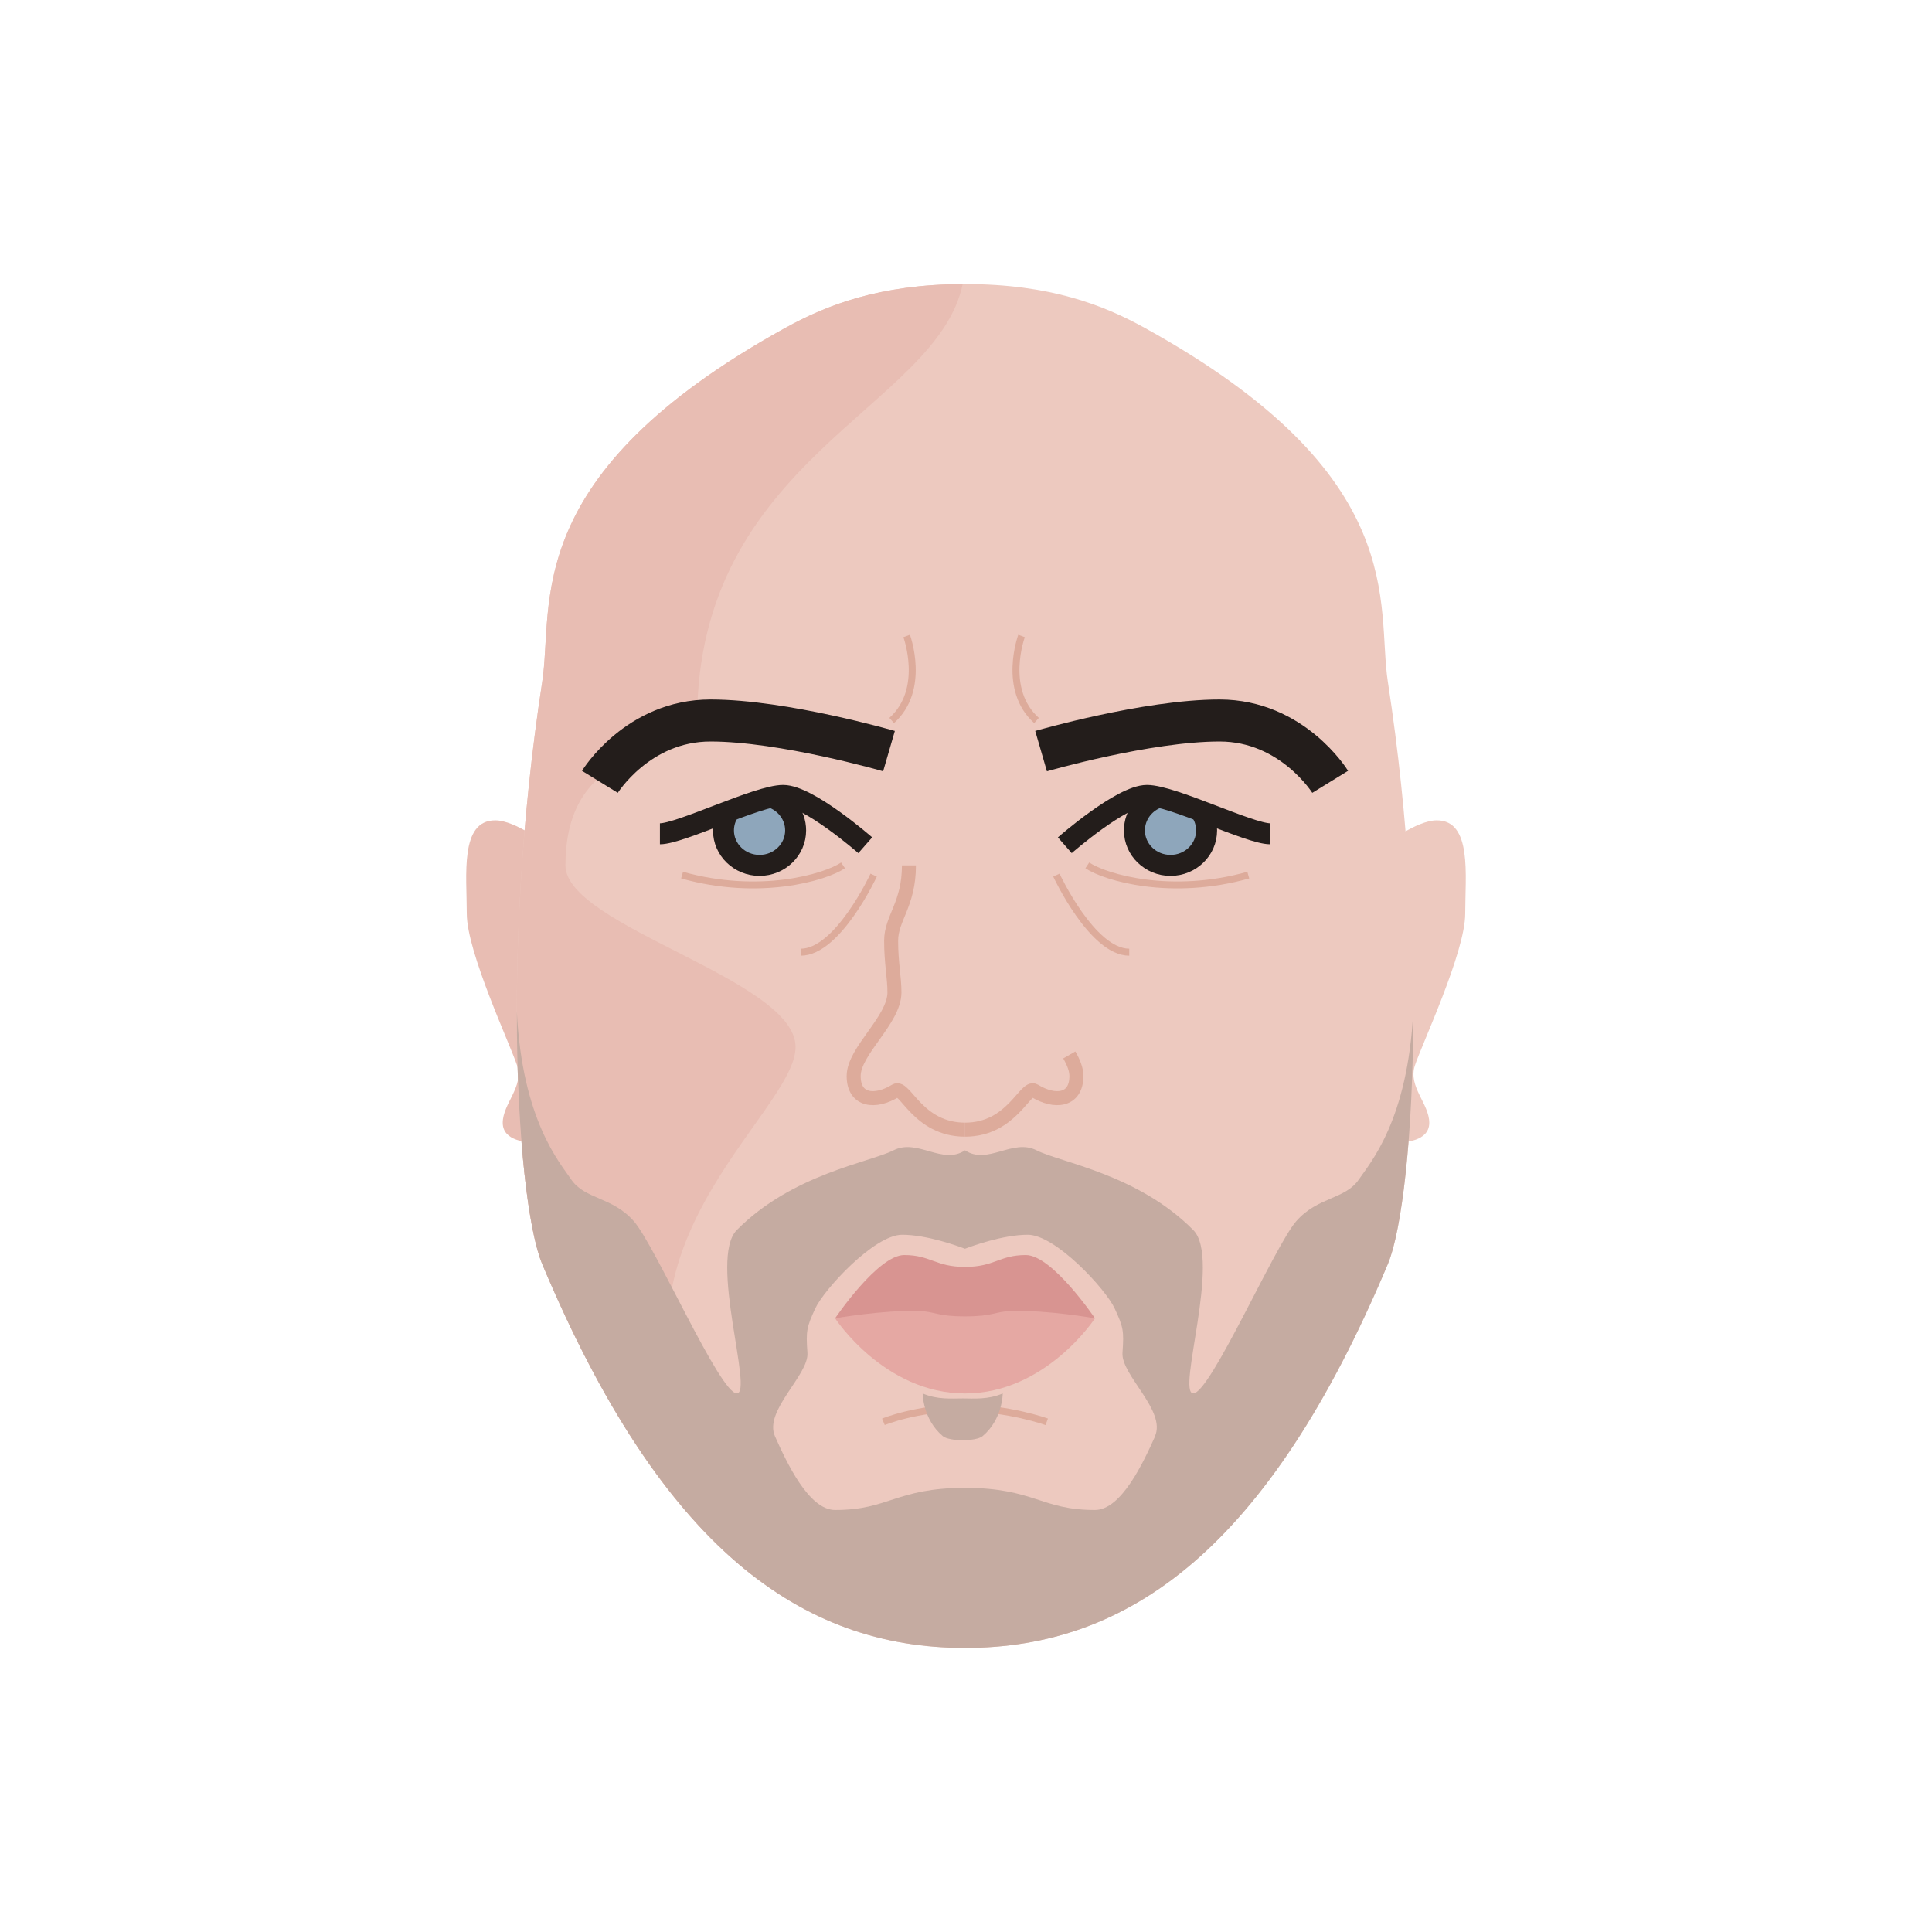 <?xml version="1.0" encoding="UTF-8"?><svg id="Layer_9" xmlns="http://www.w3.org/2000/svg" viewBox="0 0 280 280"><defs><style>.cls-1{fill:#c5aba1;}.cls-2{fill:#8ea6bb;}.cls-2,.cls-3,.cls-4,.cls-5,.cls-6,.cls-7{stroke-miterlimit:10;}.cls-2,.cls-6,.cls-7{stroke:#231d1b;}.cls-2,.cls-7{stroke-width:3.04px;}.cls-3{stroke-width:2.03px;}.cls-3,.cls-4,.cls-5{stroke:#ddab9b;}.cls-3,.cls-4,.cls-5,.cls-6,.cls-7{fill:none;}.cls-4{stroke-width:1.01px;}.cls-8{fill:#d89491;}.cls-9{fill:#edc9bf;}.cls-10{fill:#e5a8a3;}.cls-11{fill:#e8bdb3;}.cls-6{stroke-width:6.09px;}</style></defs><path class="cls-9" d="M200.68,122.5s4.58-3.61,7.55-3.61c5.15,0,4.12,7.94,4.12,13.53s-6.31,18.97-7.3,22.03,2.09,5.5,2.09,8.28-3.89,2.78-3.89,2.78l-2.58-43Z"/><path class="cls-11" d="M79.32,122.5s-4.58-3.61-7.55-3.61c-5.15,0-4.12,7.94-4.12,13.53,0,5.58,6.31,18.97,7.3,22.03s-2.09,5.5-2.09,8.28,3.89,2.78,3.89,2.78l2.58-43Z"/><path class="cls-9" d="M201.14,98.83c-1.72-11.2,3.56-29.89-35.27-51.33-5.9-3.26-13.66-6.33-26.01-6.33s-20.11,3.07-26.01,6.33c-38.83,21.44-33.55,40.13-35.27,51.33-6.18,40.16-3.46,76.12,0,84.36,17.34,41.31,37.59,55.64,61.28,55.64s43.94-14.33,61.28-55.64c3.46-8.24,6.18-44.2,0-84.36Z"/><path class="cls-2" d="M173.98,117.51c.56.81.89,1.79.89,2.84,0,2.8-2.34,5.07-5.23,5.07s-5.23-2.27-5.23-5.07c0-2.24,1.5-4.15,3.58-4.82"/><path class="cls-3" d="M131.73,125.42c0,5.66-2.58,7.66-2.58,10.91s.48,5.33.48,7.5c0,4-5.91,8.47-5.91,12.11s3.15,3.94,6.07,2.14c1.35-.84,3.23,5.64,10.07,5.64"/><path class="cls-3" d="M154.97,152.89c.61,1.06,1.03,2.09,1.03,3.05,0,3.64-3.15,3.94-6.07,2.14-1.35-.84-3.23,5.64-10.07,5.64"/><path class="cls-4" d="M150.22,104.42c-5.03-4.5-2.17-12.25-2.17-12.25"/><path class="cls-4" d="M129.23,104.42c5.03-4.5,2.17-12.25,2.17-12.25"/><path class="cls-4" d="M153.1,126.83s5.18,11.17,10.56,11.17"/><path class="cls-4" d="M126.62,126.83s-5.18,11.17-10.56,11.17"/><path class="cls-10" d="M154,188.28l-14.14.56-14.14-.56-4.69,2.78s7.1,10.89,18.83,10.89,18.83-10.89,18.83-10.89l-4.69-2.78Z"/><path class="cls-8" d="M148.67,181.89c-3.84,0-4.52,1.72-8.81,1.72s-4.98-1.72-8.81-1.72-10.02,9.17-10.02,9.17c0,0,6.93-1.22,12.13-1.06,2.46.08,2.52.78,6.7.78s4.24-.7,6.7-.78c5.21-.17,12.13,1.06,12.13,1.06,0,0-6.18-9.17-10.02-9.17Z"/><path class="cls-7" d="M154.32,122.5s8.24-7.22,11.9-7.22,14.88,5.56,17.86,5.56"/><path class="cls-11" d="M113.85,47.5c-38.83,21.44-33.55,40.13-35.27,51.33-6.18,40.16-3.46,76.12,0,84.36,9.29,22.12,19.41,36.5,30.45,45.09-1.01-4.65-2.94-10.45-6.61-16.58-18.04-29.82,12.88-50.17,12.88-59.97s-33.35-17.47-33.35-26.31c0-19.44,19.08-15.06,19.08-21,0-38.01,34.73-45.2,38.49-63.25-12.14.06-19.81,3.1-25.66,6.33Z"/><path class="cls-6" d="M150.88,108.86s15.31-4.44,25.87-4.44,16.03,8.89,16.03,8.89"/><path class="cls-6" d="M128.84,108.86s-15.31-4.44-25.87-4.44-16.03,8.89-16.03,8.89"/><path class="cls-2" d="M105.74,117.51c-.56.81-.89,1.79-.89,2.84,0,2.8,2.34,5.07,5.23,5.07s5.23-2.27,5.23-5.07c0-2.24-1.5-4.15-3.58-4.82"/><path class="cls-1" d="M196.95,170.92c-1.99,2.94-5.98,2.5-9.1,6.08-3.12,3.58-12.45,24.94-14.91,24.94s4.1-19.53,0-23.67c-8.03-8.11-19.25-9.79-22.72-11.56-3.47-1.76-7.1,2.19-10.36,0-3.26,2.19-6.89-1.76-10.36,0-3.47,1.76-14.69,3.44-22.72,11.56-4.1,4.14,2.46,23.67,0,23.67s-11.79-21.36-14.91-24.94c-3.12-3.58-7.11-3.14-9.1-6.08-1.63-2.42-7.09-8.57-7.87-24.35-.01,18.29,1.71,31.94,3.68,36.62,17.34,41.31,37.59,55.64,61.28,55.64s43.94-14.33,61.28-55.64c1.97-4.68,3.69-18.34,3.68-36.62-.78,15.78-6.23,21.93-7.87,24.35ZM167.4,208.17c-1.67,3.72-4.88,10.67-8.71,10.67-7.84,0-8.74-3.17-18.83-3.22-10.09.05-10.99,3.22-18.83,3.22-3.84,0-7.04-6.94-8.71-10.67-1.67-3.72,4.93-8.89,4.7-12.11s-.11-3.72,1.14-6.44c1.26-2.72,8.53-10.67,12.59-10.67,3.58,0,8.08,1.64,9.1,2.03,1.02-.39,5.52-2.03,9.1-2.03,4.06,0,11.33,7.94,12.59,10.67,1.26,2.72,1.37,3.22,1.14,6.44s6.38,8.39,4.7,12.11Z"/><path class="cls-7" d="M125.4,122.5s-8.24-7.22-11.9-7.22-14.88,5.56-17.86,5.56"/><path class="cls-4" d="M128.03,206.06s4.84-2,11.49-2,12.18,2,12.18,2"/><path class="cls-1" d="M139.51,202.67c-1.59,0-3.66.2-5.79-.72,0,0,0,3.72,2.9,6.17.77.64,2.9.61,2.9.61,0,0,2.13.03,2.9-.61,2.9-2.44,2.9-6.17,2.9-6.17-2.13.92-4.2.72-5.79.72Z"/><path class="cls-5" d="M157.58,125.42c2.67,1.78,12.17,4.54,23.33,1.41"/><path class="cls-5" d="M122.18,125.42c-2.67,1.78-12.17,4.54-23.33,1.41"/></svg>